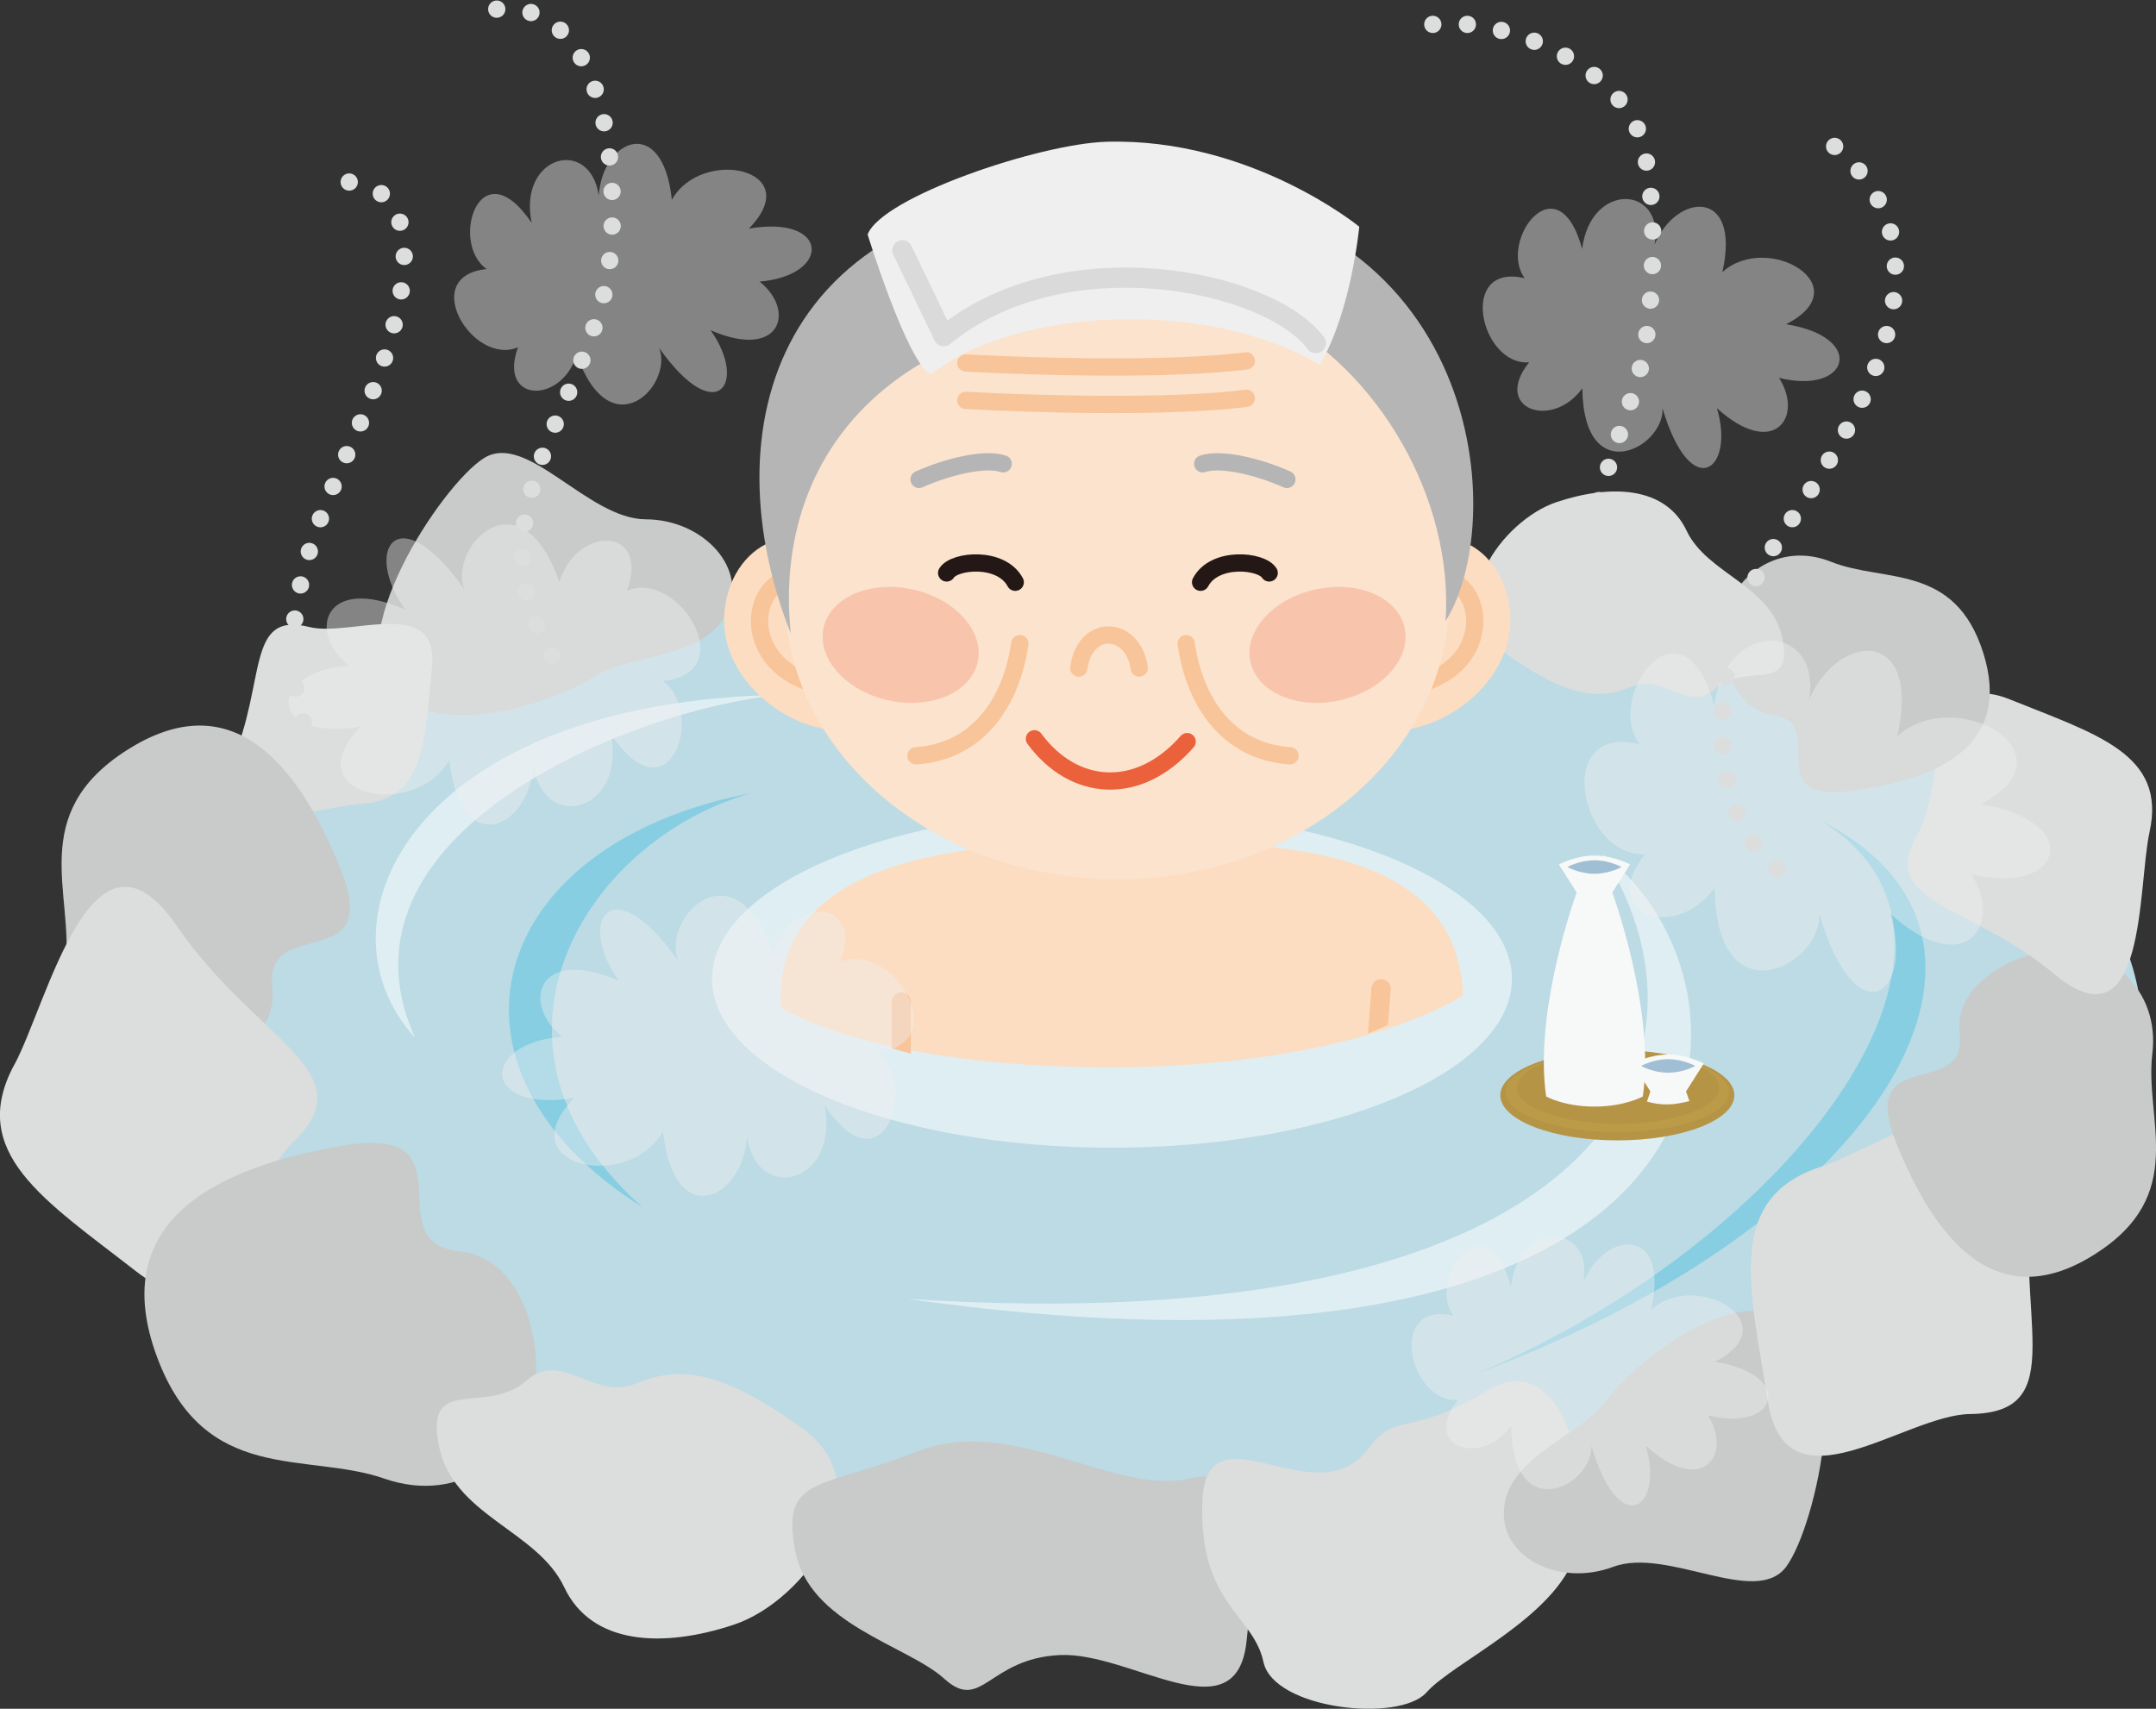 <?xml version="1.0" encoding="UTF-8"?>
<svg xmlns="http://www.w3.org/2000/svg" viewBox="0 0 236.02 187.09">
  <rect x="0" y="0" width="236.02" height="187.09" fill="#333333" stroke="none"/>
  <g style="isolation: isolate;">
    <g id="b" data-name="レイヤー 2">
      <g id="c" data-name="レイヤー 1">
        <g>
          <path d="M234.53,113.22c0,28.73-48.9,52.02-109.24,52.02s-109.23-23.29-109.23-52.02,48.9-52.01,109.23-52.01,109.24,23.29,109.24,52.01Z" style="fill: #bcdbe4; stroke-width: 0px;"/>
          <path d="M165.51,107.18c0,10.21-19.6,18.48-43.78,18.48s-43.78-8.27-43.78-18.48,19.61-18.48,43.78-18.48,43.78,8.27,43.78,18.48Z" style="fill: #fff; opacity: .53; stroke-width: 0px;"/>
          <path d="M82.2,86.84c-18.2,5.21-31.95,27.5-11.88,45.33-24.16-15.23-17.09-39.75,11.88-45.33Z" style="fill: #59c3e1; opacity: .53; stroke-width: 0px;"/>
          <path d="M99.29,142.21c73.95,4.82,91.04-24.9,76.18-48.68,18.58,13.87,18.58,62.05-76.18,48.68Z" style="fill: #fff; opacity: .53; stroke-width: 0px;"/>
          <path d="M85.55,76.07c-16.35,1.49-50.16,15.23-40.13,37.53-11.52-12.64-.37-36.78,40.13-37.53Z" style="fill: #fff; opacity: .53; stroke-width: 0px;"/>
          <path d="M161.71,150.38c34.93-14.86,59.09-47.56,37.53-60.56,25.26,12.64,7.42,43.84-37.53,60.56Z" style="fill: #59c3e1; opacity: .53; stroke-width: 0px;"/>
          <g>
            <path d="M64.95,74.15c3.87-2.59,11.84-1.88,14.5-6.84,2.66-4.95-2.41-10.44-8.76-10.45-6.35-.02-13.03-9.68-17.73-6.69-4.71,2.99-15.97,20.18-9.71,25.72,6.25,5.53,19.05.04,21.7-1.74Z" style="fill: #c9caca; stroke-width: 0px;"/>
            <path d="M39.57,88.01c-4.88.32-18.42,5.08-14.22-4.53,3.87-8.85,1.51-16.61,8.51-14.83,4.45,1.13,14.24-3.52,13.43,4.46-.82,8.07-.73,14.44-7.72,14.9Z" style="fill: #dcdddd; stroke-width: 0px;"/>
            <path d="M29.81,108.05c-.89-8.04,12.33-1.03,7.37-13.15-4.96-12.14-12.25-19.8-23.27-12.78-11.02,7.01-5.79,15.78-6.74,23.59-.94,7.8,5.35,12.38,10.6,12.23,5.26-.15,12.73-3.75,12.04-9.88Z" style="fill: #c9caca; stroke-width: 0px;"/>
            <path d="M1.58,116.56c3.63-6.74,8.56-28.69,17.83-15.11,8.55,12.51,20.81,15.86,12.63,23.66-5.19,4.96-7.16,21.85-17.1,14.12-10.03-7.81-18.58-13.01-13.37-22.67Z" style="fill: #dcdddd; stroke-width: 0px;"/>
            <path d="M50.24,137c-9.27-.97,1.86-14.12-13-11.52-14.86,2.6-25.28,8.92-20.07,23.04,5.21,14.12,16.35,10.4,24.9,13.37,8.54,2.97,15.23-2.97,16.35-8.91,1.11-5.95-1.12-15.24-8.18-15.98Z" style="fill: #c9caca; stroke-width: 0px;"/>
            <path d="M57.68,151.12c-4.42,3.97-11.15-.74-9.66,7.06,1.48,7.8,10.77,9.29,13.75,15.61,2.98,6.32,10.77,6.69,18.58,4.09,7.81-2.6,16.72-14.87,7.42-21.55-9.28-6.68-13.74-6.68-18.2-4.83-4.46,1.86-8.17-3.72-11.89-.37Z" style="fill: #dcdddd; stroke-width: 0px;"/>
            <path d="M100.4,158.92c-10.72,4.22-14.85,2.6-13.37,10.77,1.49,8.18,12.26,10.41,16.35,14.12,4.09,3.72,4.83-2.23,12.64-2.6,7.79-.37,19.32,8.92,20.44-1.49,1.11-10.4,1.85-19.69-6.32-17.83-8.18,1.86-19.33-7.06-29.74-2.97Z" style="fill: #c9caca; stroke-width: 0px;"/>
            <path d="M149.83,158.55c-5.69,7.82-17.84-5.2-18.21,5.95-.36,11.15,5.58,12.26,6.69,17.46,1.11,5.2,14.86,6.69,17.84,3.35,2.97-3.35,14.12-8.18,16.35-15.23,2.23-7.06-1.12-23.04-9.67-17.83-8.55,5.2-10.03,2.23-13,6.31Z" style="fill: #dcdddd; stroke-width: 0px;"/>
            <path d="M175.83,153.35c-2.7,3.79-10.4,5.95-11.15,11.52-.74,5.58,5.94,8.92,11.89,6.69,5.94-2.23,15.61,4.45,18.95,0,3.34-4.46,7.79-24.53,0-27.5-7.81-2.97-17.84,6.69-19.69,9.29Z" style="fill: #c9caca; stroke-width: 0px;"/>
            <path d="M199.23,127.79c7.26-2.45,25.84-15.13,23.35,1.12-2.29,14.97,4.39,25.78-6.9,25.91-7.19.08-20.15,11.08-22.14-1.34-2-12.55-4.71-22.18,5.68-25.7Z" style="fill: #dcdddd; stroke-width: 0px;"/>
            <path d="M214.54,113.17c.84,7.49-11.48.95-6.85,12.24,4.62,11.29,11.41,18.42,21.66,11.9,10.26-6.52,5.39-14.68,6.27-21.94.86-7.25-4.99-11.52-9.87-11.38-4.89.14-11.84,3.48-11.22,9.18Z" style="fill: #c9caca; stroke-width: 0px;"/>
            <path d="M235.31,91.12c-1.32,5.99-.31,23.95-10.42,15.53-9.31-7.77-19.48-7.65-14.9-15.45,2.92-4.95.73-18.38,10.07-14.61,9.42,3.81,17.15,5.95,15.25,14.52Z" style="fill: #dcdddd; stroke-width: 0px;"/>
            <path d="M194.1,78.3c6.31.96-1.71,9.61,8.54,8.29,10.25-1.32,17.57-5.31,14.46-15.14-3.12-9.82-10.87-7.63-16.62-9.93-5.75-2.3-10.52,1.56-11.47,5.59-.96,4.03.3,10.46,5.1,11.19Z" style="fill: #c9caca; stroke-width: 0px;"/>
            <path d="M187.76,75.45c3.38-3.04,8.54.57,7.39-5.41-1.13-5.97-8.24-7.11-10.52-11.94-2.28-4.84-8.25-5.12-14.22-3.13-5.98,1.99-12.8,11.37-5.69,16.5,7.11,5.12,10.52,5.12,13.94,3.7,3.41-1.42,6.26,2.85,9.1.29Z" style="fill: #dcdddd; stroke-width: 0px;"/>
          </g>
          <path d="M195.52,35.5c8.15-4.14-2-10.17-6.97-5.71,2.09-9.27-5.05-8.71-7.42-3.01,1.16-6.47-6.99-6.99-7.93.47-2.69-9.76-9.25-.8-6.29,3.21-7.38-1.73-4.86,9.62.49,9.21-4.07,5.04,2.44,7.47,5.82,2.85.13,11.11,8.97,6.56,8.78,2.19,3.1,10.46,7.99,6.78,5.95-.02,6.19,5.62,9.56.99,6.8-3.32,7.68,1.92,9.63-4.47.77-5.87Z" style="fill: #efefef; opacity: .43; stroke-width: 0px;"/>
          <path d="M187.72,149.11c8.15-4.14-2-10.17-6.97-5.71,2.09-9.27-5.05-8.71-7.42-3.01,1.16-6.47-6.99-6.99-7.93.46-2.69-9.76-9.25-.8-6.29,3.21-7.38-1.73-4.86,9.62.5,9.21-4.07,5.04,2.44,7.48,5.82,2.85.13,11.11,8.97,6.56,8.78,2.19,3.1,10.45,7.99,6.78,5.95-.02,6.19,5.62,9.56.99,6.8-3.32,7.68,1.92,9.63-4.47.77-5.87Z" style="fill: #efefef; opacity: .43; stroke-width: 0px;"/>
          <path d="M81.98,25.03c6.4-6.55-5.17-8.98-8.43-3.16-1.01-9.45-7.59-6.63-8-.47-.98-6.5-8.87-4.37-7.35,3-5.69-8.38-9.02,2.23-4.92,5.06-7.54.74-1.51,10.68,3.43,8.56-2.23,6.09,4.73,6.3,6.43.83,3.7,10.47,10.61,3.32,9.02-.75,6.3,8.9,9.75,3.85,5.63-1.94,7.67,3.33,9.37-2.14,5.36-5.33,7.9-.66,7.68-7.33-1.17-5.8Z" style="fill: #efefef; opacity: .43; stroke-width: 0px;"/>
          <g>
            <path d="M160.15,109.04c-.47-17.44-23.44-16.86-37-16.81-.16,0-.29-.01-.44-.01-.14,0-.3.01-.45.01-13.57-.05-37.74.6-36.78,18.04,12.99,7.99,55.05,10.02,74.67-1.23Z" style="fill: #fcddc1; stroke-width: 0px;"/>
            <g>
              <path d="M98.66,108.65c-.58,0-1.04.47-1.04,1.05v5.07c.67.2,1.37.4,2.09.58v-5.65c0-.58-.47-1.05-1.04-1.05Z" style="fill: #f8c499; stroke-width: 0px;"/>
              <path d="M151.94,112.22l.3-3.88c.05-.58-.39-1.08-.96-1.12-.58-.05-1.09.38-1.14.96l-.38,4.96c.75-.29,1.48-.59,2.19-.92Z" style="fill: #f8c499; stroke-width: 0px;"/>
            </g>
            <g>
              <g>
                <path d="M189.86,119.92c0,2.73-5.73,4.94-12.81,4.94s-12.81-2.22-12.81-4.94,5.73-4.94,12.81-4.94,12.81,2.21,12.81,4.94Z" style="fill: #b59445; stroke-width: 0px;"/>
                <path d="M189.29,119.57c0,2.42-5.48,4.38-12.23,4.38s-12.24-1.96-12.24-4.38,5.48-4.39,12.24-4.39,12.23,1.96,12.23,4.39Z" style="fill: #bb9b47; stroke-width: 0px;"/>
                <path d="M188.19,119.08c0,2.19-4.96,3.96-11.07,3.96s-11.06-1.77-11.06-3.96,4.95-3.96,11.06-3.96,11.07,1.77,11.07,3.96Z" style="fill: #b59445; stroke-width: 0px;"/>
              </g>
              <g>
                <path d="M176.5,97.71l1.95-3.06s-1.81-.98-3.9-.98-3.9.98-3.9.98l1.95,3.06s-4.73,12.88-3.34,22.34c0,0,1.95,1.11,5.29,1.11s5.29-1.11,5.29-1.11c1.39-9.47-3.34-22.34-3.34-22.34Z" style="fill: #f7f8f8; stroke-width: 0px;"/>
                <path d="M177.51,94.93s-1.32.74-2.96.74-2.97-.74-2.97-.74c0,0,1.33-.74,2.97-.74s2.96.74,2.96.74Z" style="fill: #a1bfd4; stroke-width: 0px;"/>
              </g>
              <g>
                <path d="M184.94,120.56c-.22-.67-.37-1.06-.37-1.06l1.95-3.06s-1.81-.98-3.9-.98-3.9.98-3.9.98l1.95,3.06s-.15.41-.38,1.11c1.77.49,3.02.35,4.65-.05Z" style="fill: #f7f8f8; stroke-width: 0px;"/>
                <path d="M185.59,116.71s-1.32.74-2.97.74-2.97-.74-2.97-.74c0,0,1.33-.74,2.97-.74s2.97.74,2.97.74Z" style="fill: #a1bfd4; stroke-width: 0px;"/>
              </g>
            </g>
            <path d="M39.49,79.55c-7.37,7.51,5.93,10.37,9.7,3.67,1.13,10.88,8.71,7.67,9.2.57,1.11,7.5,10.2,5.07,8.48-3.41,6.52,9.67,10.39-2.53,5.68-5.82,8.69-.82,1.76-12.29-3.92-9.88,2.57-7-5.42-7.27-7.4-.97-4.23-12.09-12.21-3.87-10.39.82-7.22-10.27-11.21-4.47-6.49,2.21-8.8-3.87-10.79,2.43-6.18,6.12-9.09.72-8.87,8.41,1.32,6.69Z" style="fill: #efefef; opacity: .43; stroke-width: 0px;"/>
            <path d="M62.88,120.2c-7.37,7.52,5.93,10.37,9.7,3.67,1.13,10.89,8.71,7.67,9.2.57,1.11,7.5,10.2,5.07,8.48-3.42,6.52,9.67,10.39-2.53,5.67-5.82,8.69-.82,1.77-12.3-3.92-9.88,2.58-7-5.42-7.27-7.39-.97-4.23-12.09-12.21-3.87-10.39.83-7.22-10.28-11.21-4.47-6.49,2.21-8.8-3.87-10.79,2.43-6.19,6.12-9.09.72-8.87,8.41,1.32,6.69Z" style="fill: #efefef; opacity: .43; stroke-width: 0px;"/>
            <path d="M216.79,88.06c10.65-5.4-2.61-13.27-9.09-7.45,2.72-12.1-6.59-11.38-9.67-3.94,1.5-8.45-9.14-9.13-10.36.61-3.5-12.74-12.07-1.04-8.21,4.19-9.64-2.26-6.35,12.56.64,12.03-5.3,6.58,3.18,9.76,7.6,3.71.17,14.5,11.71,8.56,11.46,2.87,4.05,13.64,10.43,8.85,7.78-.04,8.07,7.34,12.48,1.3,8.86-4.32,10.03,2.51,12.57-5.84,1-7.67Z" style="fill: #efefef; opacity: .43; stroke-width: 0px;"/>
          </g>
          <g>
            <path d="M54.38,1c13.44-1.31,13.78,23.11,11.75,31.16-3.67,14.56-14.77,25.6-5.06,40.68" style="fill: none; stroke: #dcdddd; stroke-dasharray: 0 0 0 3.79; stroke-linecap: round; stroke-linejoin: round; stroke-width: 1.89px;"/>
            <path d="M38.23,19.93c12.24,1.11,2.43,23.74.1,28.99-5.34,12.08-9.42,23.04-2.89,35.61" style="fill: none; stroke: #dcdddd; stroke-dasharray: 0 0 0 3.79; stroke-linecap: round; stroke-linejoin: round; stroke-width: 1.89px;"/>
            <path d="M156.85,2.67c8.03-.93,20.53,4.63,22.83,12.65,1.76,6.12,1.43,15.99.46,22.31-1.5,9.76-10.84,24.09-3.25,33.54" style="fill: none; stroke: #dcdddd; stroke-dasharray: 0 0 0 3.79; stroke-linecap: round; stroke-linejoin: round; stroke-width: 1.89px;"/>
            <path d="M200.84,16.03c15.33,12.97.44,32.89-7.12,44.55-5.8,8.95-8.57,28.08,1.55,35.09" style="fill: none; stroke: #dcdddd; stroke-dasharray: 0 0 0 3.79; stroke-linecap: round; stroke-linejoin: round; stroke-width: 1.89px;"/>
          </g>
          <g>
            <g>
              <path d="M91.11,62.74c-2.11-6.64-10.94-4.15-11.79,4.13-.85,8.29,8.84,14.49,14.74,12.83l-2.95-16.97Z" style="fill: #fcddc1; stroke-width: 0px;"/>
              <path d="M87.25,63.25c-5.03,0-6.35,8.84,1.32,11.44" style="fill: none; stroke: #f8c499; stroke-linecap: round; stroke-linejoin: round; stroke-width: 1.89px;"/>
              <path d="M153.49,62.74c2.11-6.64,10.94-4.15,11.8,4.13.84,8.29-8.85,14.49-14.74,12.83l2.94-16.97Z" style="fill: #fcddc1; stroke-width: 0px;"/>
              <path d="M157.35,63.25c5.02,0,6.34,8.84-1.32,11.44" style="fill: none; stroke: #f8c499; stroke-linecap: round; stroke-linejoin: round; stroke-width: 1.89px;"/>
              <path d="M158.67,65.35c0,17.08-16.28,30.92-36.37,30.92s-36.37-13.84-36.37-30.92,16.28-36.03,36.37-36.03,36.37,18.95,36.37,36.03Z" style="fill: #fce3cd; stroke-width: 0px;"/>
              <path d="M118.1,73.14c.66-4.95,5.95-4.69,6.61,0" style="fill: none; stroke: #f8c499; stroke-linecap: round; stroke-linejoin: round; stroke-width: 1.89px;"/>
              <path d="M107.03,72.49c-.76,3.36-5.14,5.22-9.81,4.18-4.66-1.04-7.82-4.61-7.06-7.96.76-3.35,5.14-5.21,9.81-4.16,4.65,1.04,7.81,4.6,7.06,7.94Z" style="fill: #f8c5ac; stroke-width: 0px;"/>
              <path d="M136.9,72.49c.76,3.36,5.14,5.22,9.8,4.18,4.66-1.04,7.82-4.61,7.06-7.96-.76-3.35-5.14-5.21-9.81-4.16-4.66,1.04-7.82,4.6-7.06,7.94Z" style="fill: #f8c5ac; stroke-width: 0px;"/>
              <g>
                <path d="M103.63,62.73c.85-1.37,5.97-1.87,7.51,1.02" style="fill: none; stroke: #231815; stroke-linecap: round; stroke-linejoin: round; stroke-width: 1.89px;"/>
                <path d="M138.94,62.73c-.85-1.37-5.98-1.87-7.51,1.02" style="fill: none; stroke: #231815; stroke-linecap: round; stroke-linejoin: round; stroke-width: 1.89px;"/>
              </g>
            </g>
            <path d="M113.24,80.89c4.25,5.78,11.34,6.43,16.72.31" style="fill: none; stroke: #eb613b; stroke-linecap: round; stroke-linejoin: round; stroke-width: 1.89px;"/>
            <path d="M139.58,34.74c-38.68-5.46-55.29,12.96-53.01,34.63-8.65-21.84-2.51-48.92,36.4-48.92s42.55,35.96,35.28,47.56c.9-13.42-7.4-27.46-18.67-33.26Z" style="fill: #b5b5b6; stroke-width: 0px;"/>
            <g>
              <path d="M111.64,70.47c-.91,6.37-4.55,11.83-11.37,12.28" style="fill: none; stroke: #f8c499; stroke-linecap: round; stroke-linejoin: round; stroke-width: 1.89px;"/>
              <path d="M129.85,70.47c.91,6.37,4.55,11.83,11.37,12.28" style="fill: none; stroke: #f8c499; stroke-linecap: round; stroke-linejoin: round; stroke-width: 1.89px;"/>
              <path d="M105.73,43.84s19.79,1.14,30.71-.23" style="fill: none; stroke: #f8c499; stroke-linecap: round; stroke-linejoin: round; stroke-width: 1.89px;"/>
              <path d="M105.73,39.74s19.79,1.14,30.71-.23" style="fill: none; stroke: #f8c499; stroke-linecap: round; stroke-linejoin: round; stroke-width: 1.89px;"/>
            </g>
            <g>
              <path d="M131.66,50.78c2.05-.68,6.15.34,9.22,1.71" style="fill: none; stroke: #b5b5b6; stroke-linecap: round; stroke-linejoin: round; stroke-width: 1.89px;"/>
              <path d="M109.82,50.78c-2.05-.68-6.14.34-9.21,1.71" style="fill: none; stroke: #b5b5b6; stroke-linecap: round; stroke-linejoin: round; stroke-width: 1.89px;"/>
            </g>
          </g>
          <g>
            <path d="M121.14,15.52c-7.35.21-24.64,6.06-26.16,10.16,0,0,4.33,14.04,6.92,15.34,9.08-7.34,30.26-8.42,42.58-1.08,3.46-5.84,4.32-15.12,4.32-15.12,0,0-11.88-9.74-27.66-9.3Z" style="fill: #efefef; stroke-width: 0px;"/>
            <path d="M144.05,37.57c-5.18-6.92-27.55-11.56-40.74-.76l-4.53-9.41" style="fill: none; mix-blend-mode: multiply; opacity: .1; stroke: #231815; stroke-linecap: round; stroke-linejoin: round; stroke-width: 2.21px;"/>
          </g>
        </g>
      </g>
    </g>
  </g>
</svg>